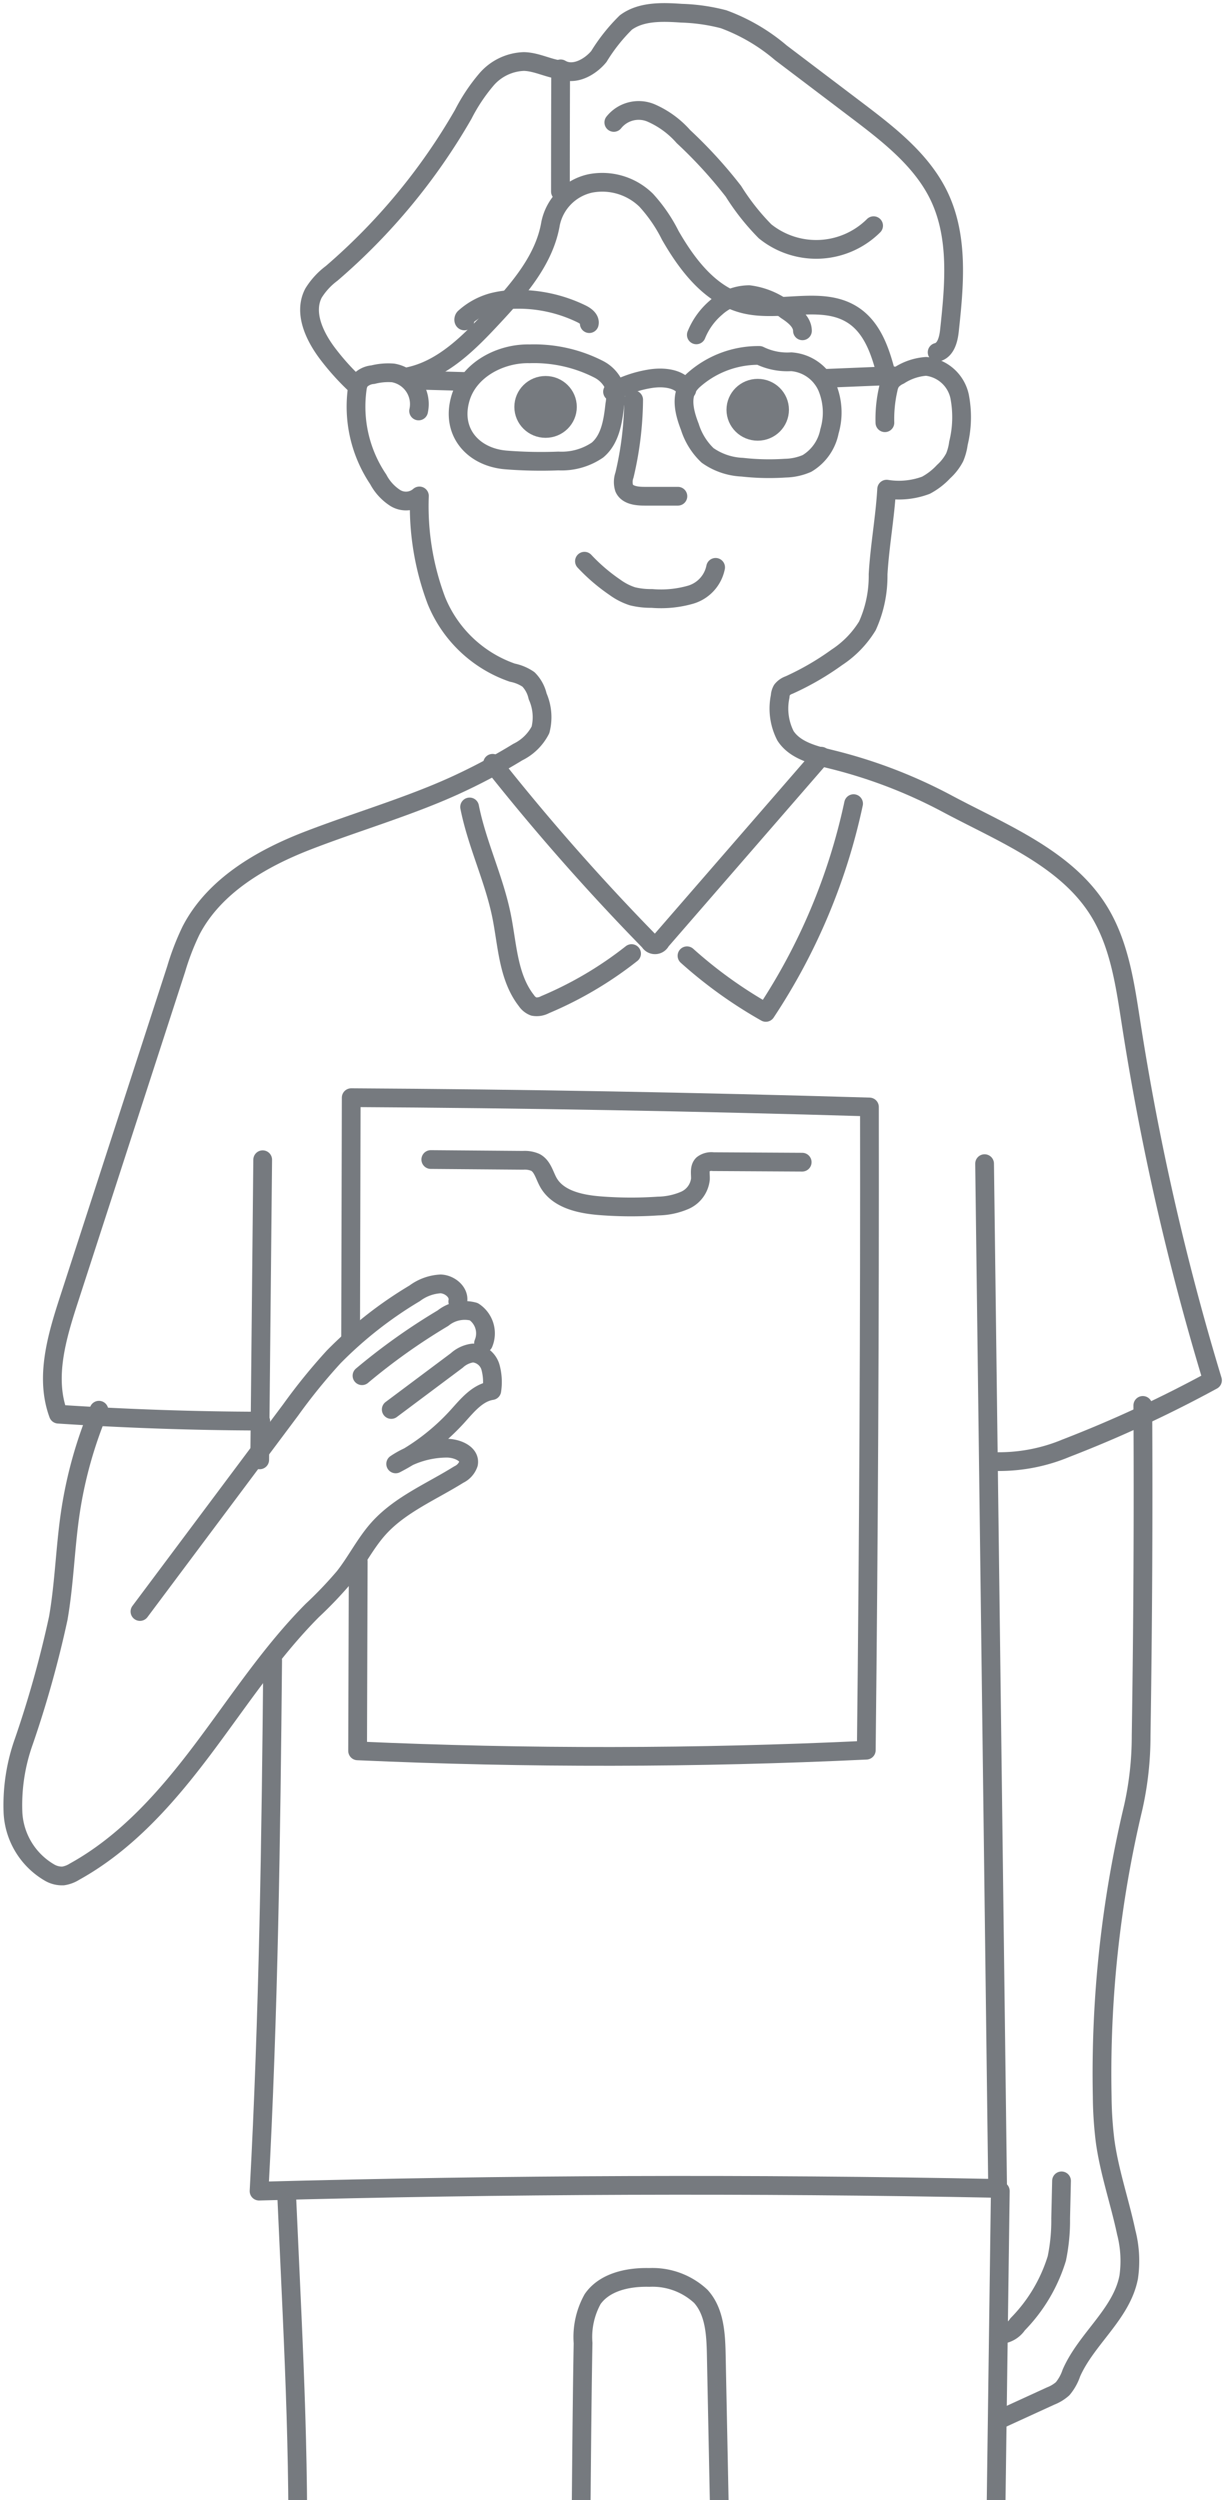 <svg xmlns="http://www.w3.org/2000/svg" width="98" height="200"><defs><clipPath id="a"><path transform="translate(289 865)" fill="none" d="M0 0h98v200H0z"/></clipPath></defs><g transform="translate(-289 -865)" clip-path="url(#a)"><g transform="translate(290 866)" opacity=".6" stroke="#1a2229" stroke-linecap="round" stroke-linejoin="round" stroke-width="1.5"><path data-name="パス 2528" d="M43.835 14.323q0-4.907.018-9.814c1 .6 2.319-.093 3.057-.99A14.256 14.256 0 0149.068.8C50.3-.109 51.984-.047 53.52.057a15.089 15.089 0 013.369.483 15.025 15.025 0 014.578 2.68l6.08 4.608c2.563 1.943 5.219 4 6.591 6.883 1.564 3.289 1.208 7.112.819 10.724-.076.709-.284 1.576-.986 1.749" fill="none"/><path data-name="パス 2529" d="M69.792 32.817a10.7 10.7 0 01.267-2.7 1.628 1.628 0 01.231-.6 1.81 1.81 0 01.658-.492 4.557 4.557 0 012.144-.716 3.062 3.062 0 012.671 2.375 8.75 8.75 0 01-.088 3.775 4.4 4.4 0 01-.3 1.126 4.112 4.112 0 01-.888 1.144 5.385 5.385 0 01-1.413 1.091 6.173 6.173 0 01-3.142.312c-.132 2.291-.554 4.532-.685 6.823a9.623 9.623 0 01-.856 4.114 8 8 0 01-2.444 2.519 22 22 0 01-3.818 2.213 1.253 1.253 0 00-.574.4 1.177 1.177 0 00-.142.513 4.775 4.775 0 00.425 3.149c.766 1.186 2.317 1.55 3.7 1.891a39.871 39.871 0 019.23 3.538c4.573 2.442 9.822 4.477 12.359 8.953 1.483 2.616 1.9 5.668 2.363 8.63a208.146 208.146 0 006.509 28.548 99.139 99.139 0 01-11.713 5.429 13.906 13.906 0 01-5.4 1.077" fill="none"/><path data-name="パス 2530" d="M77.767 92.091l1.043 81.979q-29.54-.583-59.085.219c.758-13.962.958-28.471 1.087-42.451" fill="none"/><path data-name="パス 2531" d="M20.015 91.778l-.239 24.01" fill="none"/><path data-name="パス 2532" d="M10.197 127.92l12.063-16.135a46.065 46.065 0 013.434-4.233 32.215 32.215 0 016.484-5.089 3.8 3.8 0 012.077-.753c.749.032 1.516.684 1.369 1.409" fill="none"/><path data-name="パス 2533" d="M27.96 109.056a49.467 49.467 0 016.48-4.606 2.765 2.765 0 012.464-.516 2.078 2.078 0 01.778 2.529" fill="none"/><path data-name="パス 2534" d="M30.3 111.758l5.239-3.919a2.35 2.35 0 011.284-.6 1.579 1.579 0 011.41 1.118 4.511 4.511 0 01.11 1.889c-1.151.181-1.95 1.181-2.724 2.039a17.607 17.607 0 01-4.965 3.826 7.406 7.406 0 014.09-1.257c.821 0 1.893.447 1.737 1.242a1.5 1.5 0 01-.784.87c-2.191 1.37-4.678 2.393-6.4 4.3-1.068 1.185-1.774 2.642-2.76 3.893a32.372 32.372 0 01-2.558 2.681c-3.343 3.366-5.936 7.367-8.786 11.149s-6.065 7.439-10.233 9.744a2.392 2.392 0 01-.912.343 2 2 0 01-1.054-.253 5.894 5.894 0 01-2.954-4.777 15.136 15.136 0 01.872-5.743 86.071 86.071 0 002.75-9.844c.485-2.789.55-5.633.964-8.432a34.2 34.2 0 012.29-8.21" fill="none"/><path data-name="パス 2535" d="M38.407 60.064a181.592 181.592 0 0012.549 14.257.511.511 0 00.911-.04l12.831-14.784" fill="none"/><path data-name="パス 2536" d="M32.489 31.877a2.531 2.531 0 00-2.044-3.044 5 5 0 00-1.613.139 1.6 1.6 0 00-1.028.482 1.4 1.4 0 00-.213.57 10.411 10.411 0 001.668 7.324 3.952 3.952 0 001.378 1.5 1.628 1.628 0 001.916-.173 21.4 21.4 0 001.363 8.382 10.134 10.134 0 006.07 5.755 3.478 3.478 0 011.291.54 2.788 2.788 0 01.734 1.354 4.108 4.108 0 01.227 2.683 4.011 4.011 0 01-1.816 1.778 46.912 46.912 0 01-5.178 2.741c-3.669 1.658-7.9 2.892-11.655 4.349s-7.489 3.651-9.315 7.2a20.341 20.341 0 00-1.181 3.068l-8.58 26.45c-.966 2.976-1.93 6.222-.845 9.158q8.083.534 16.191.556" fill="none"/><path data-name="パス 2537" d="M27.658 123.907l-.049 15.161q20.334.913 40.694-.054.287-25.727.252-51.457-20.724-.618-41.458-.744-.023 9.644-.048 19.287" fill="none"/><path data-name="パス 2538" d="M33.464 91.762l7.38.062a2.122 2.122 0 01.989.168c.574.307.719 1.034 1.037 1.6.766 1.358 2.547 1.74 4.117 1.865a31.773 31.773 0 004.661.025 5.622 5.622 0 002.147-.46 2.105 2.105 0 001.238-1.685c.018-.411-.105-.892.187-1.185a1.144 1.144 0 01.837-.22l7.118.042" fill="none"/><path data-name="パス 2539" d="M70.005 29.377c-.476-1.949-1.081-4.084-2.784-5.181-2.458-1.582-5.788-.177-8.638-.865-2.722-.658-4.58-3.1-5.962-5.505a12.249 12.249 0 00-1.926-2.808 5.024 5.024 0 00-4.449-1.348 4.141 4.141 0 00-3.2 3.211c-.484 2.888-2.543 5.259-4.549 7.416-1.928 2.074-4.047 4.258-6.841 4.833" fill="none"/><path data-name="パス 2540" d="M27.481 29.809a19.7 19.7 0 01-2.25-2.487c-1.073-1.409-1.969-3.309-1.149-4.875a5.732 5.732 0 011.449-1.577A48.85 48.85 0 0036.058 8.15a14.349 14.349 0 011.87-2.805 4.129 4.129 0 012.983-1.424c1.058.023 2.035.6 3.091.687" fill="none"/><path data-name="パス 2541" d="M48.105 8.794a2.546 2.546 0 012.944-.773 7.368 7.368 0 012.626 1.907 36.759 36.759 0 014 4.377 18.48 18.48 0 002.529 3.2 6.512 6.512 0 008.684-.45" fill="none"/><path data-name="パス 2542" d="M41.355 27.305a11.365 11.365 0 015.533 1.233 2.7 2.7 0 011.212 1.234 3.312 3.312 0 01.085 1.584c-.144 1.324-.357 2.783-1.385 3.647a5.079 5.079 0 01-3.126.876 35.612 35.612 0 01-4.177-.081c-2.639-.207-4.462-2.234-3.655-4.952.685-2.314 3.255-3.595 5.513-3.541z" fill="none"/><path data-name="パス 2543" d="M59.754 27.434a7.794 7.794 0 00-5.322 2.022 2.866 2.866 0 00-.345.4c-.654.945-.315 2.223.1 3.291a5.357 5.357 0 001.42 2.285 5.186 5.186 0 002.772.943 19.453 19.453 0 003.439.077 4.568 4.568 0 001.74-.377 3.841 3.841 0 001.8-2.572 5.287 5.287 0 00-.2-3.563 3.4 3.4 0 00-2.858-2 5.034 5.034 0 01-2.546-.506z" fill="none"/><path data-name="パス 2544" d="M48.004 30.336a9.278 9.278 0 013.023-1.037c1.073-.17 2.387-.036 2.916.9" fill="none"/><path data-name="パス 2545" d="M64.783 29.279l5.593-.229" fill="none"/><path data-name="パス 2546" d="M36.314 29.522l-4.311-.119" fill="none"/><path data-name="パス 2547" d="M49.692 30.98a26.986 26.986 0 01-.733 6.023 1.648 1.648 0 00-.022 1.056c.255.561 1.015.641 1.638.639h2.656" fill="none"/><path data-name="パス 2548" d="M45.756 43.897a14.581 14.581 0 002.429 2.082 5 5 0 001.406.723 6.1 6.1 0 001.547.173 8.629 8.629 0 003.111-.3 2.864 2.864 0 002-2.187" fill="none"/><ellipse data-name="楕円形 82" cx="1.748" cy="1.723" rx="1.748" ry="1.723" transform="translate(57.869 30.059)" fill="#1a2229"/><ellipse data-name="楕円形 83" cx="1.748" cy="1.723" rx="1.748" ry="1.723" transform="translate(40.898 29.83)" fill="#1a2229"/><path data-name="パス 2549" d="M54.707 25.789a5.651 5.651 0 011.566-2.173 3.978 3.978 0 012.662-1.043 6.026 6.026 0 012.961 1.248c.612.4 1.291.919 1.3 1.644" fill="none"/><path data-name="パス 2550" d="M46.143 24.89c.073-.346-.291-.618-.613-.776a11.522 11.522 0 00-5.373-1.164 7.548 7.548 0 00-1.73.23 5.522 5.522 0 00-2.262 1.232c-.1.086-.083.321.023.248" fill="none"/><path data-name="パス 2551" d="M79.024 174.277l-.48 35.721" fill="none"/><path data-name="パス 2552" d="M56.746 209.428l-.444-22.042c-.033-1.647-.124-3.448-1.236-4.678a5.672 5.672 0 00-4.124-1.515c-1.69-.044-3.576.359-4.532 1.734a6.25 6.25 0 00-.765 3.513c-.132 7.243-.15 16.316-.282 23.559" fill="none"/><path data-name="パス 2553" d="M21.939 174.73c.612 13.736 1.083 21.177.811 34.924" fill="none"/><path data-name="パス 2554" d="M83.922 173.469l-.069 3a15.025 15.025 0 01-.307 3.206 12.909 12.909 0 01-3.139 5.272 1.822 1.822 0 01-1.387.814" fill="none"/><path data-name="パス 2555" d="M79.19 192.45l3.871-1.774a3.162 3.162 0 00.95-.579 3.9 3.9 0 00.7-1.258c1.205-2.747 4.031-4.736 4.587-7.679a9.147 9.147 0 00-.2-3.577c-.519-2.448-1.353-4.834-1.691-7.313a30.8 30.8 0 01-.231-3.561 91.831 91.831 0 012.48-23.1 26.085 26.085 0 00.634-5.758q.208-13.208.135-26.418" fill="none"/><path data-name="パス 2556" d="M49.525 75.286a29.825 29.825 0 01-6.919 4.085 1.391 1.391 0 01-.909.151 1.237 1.237 0 01-.58-.467c-1.475-1.885-1.521-4.452-1.993-6.788-.6-2.967-1.967-5.742-2.555-8.711" fill="none"/><path data-name="パス 2557" d="M53.96 75.461a35.787 35.787 0 006.307 4.53 48.534 48.534 0 007.019-16.7" fill="none"/></g></g></svg>